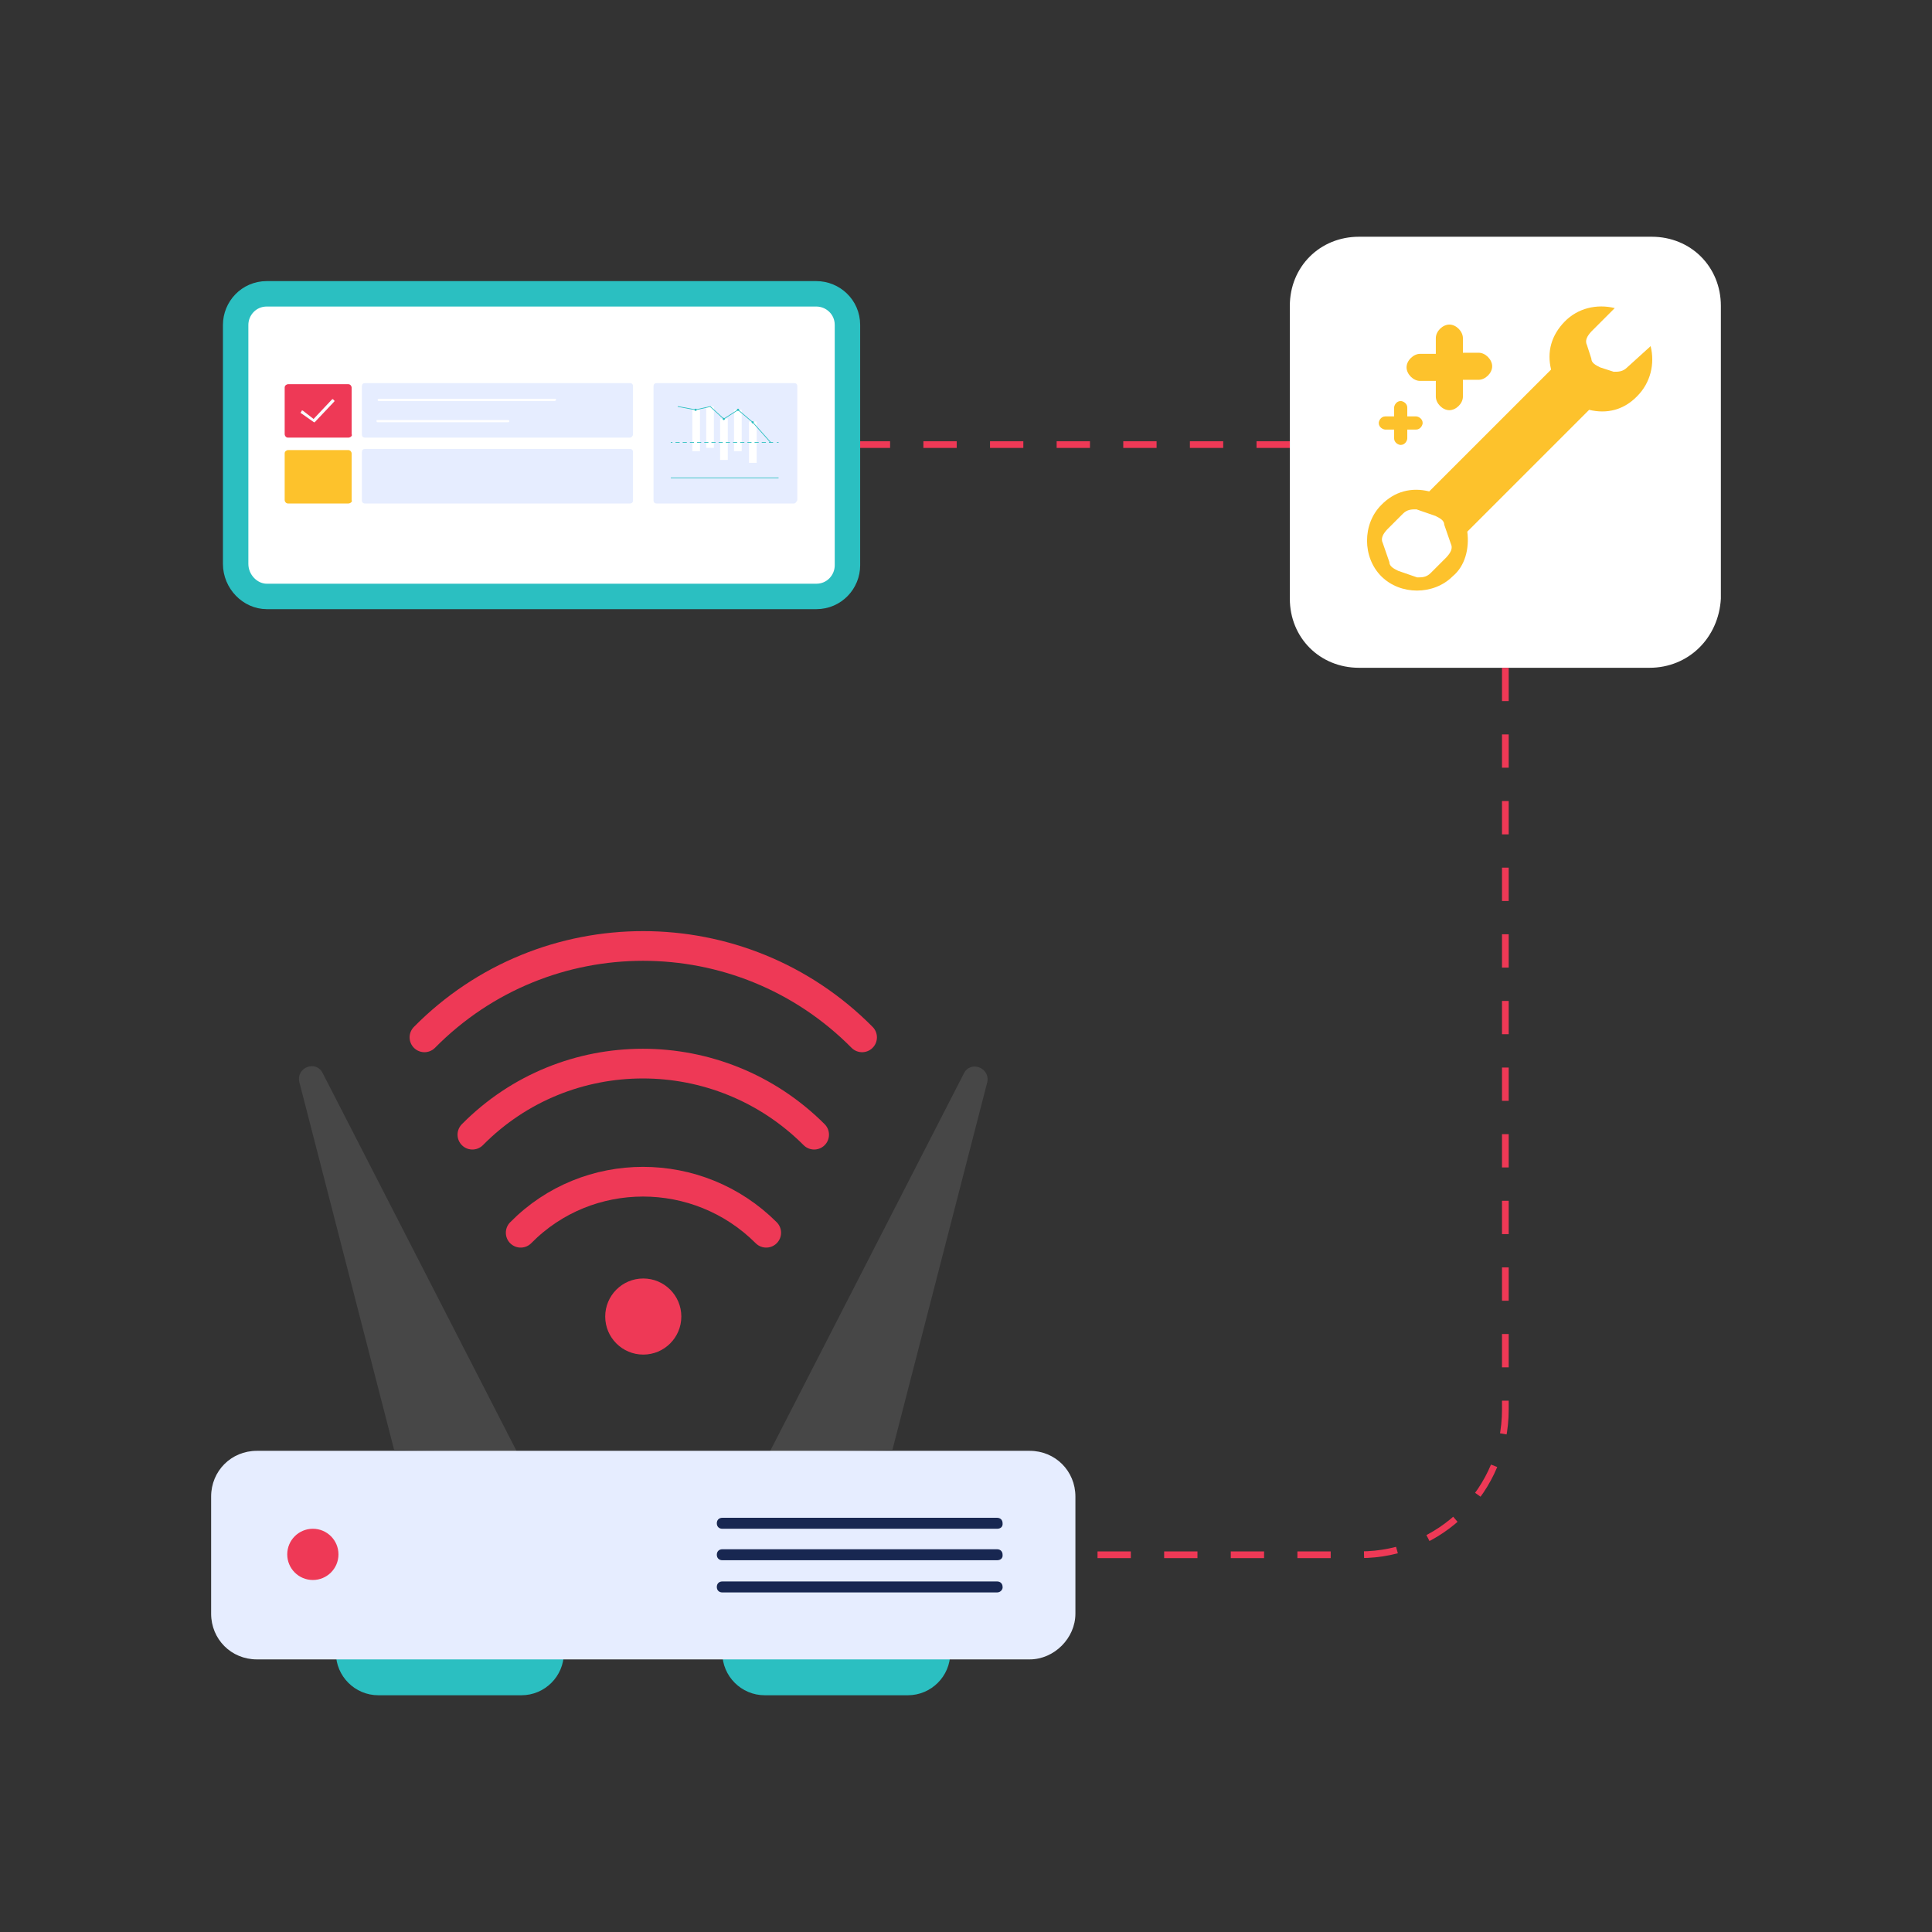 <?xml version="1.0" encoding="UTF-8"?> <!-- Generator: Adobe Illustrator 26.0.1, SVG Export Plug-In . SVG Version: 6.00 Build 0) --> <svg xmlns="http://www.w3.org/2000/svg" xmlns:xlink="http://www.w3.org/1999/xlink" version="1.1" id="Layer_1" x="0px" y="0px" viewBox="0 0 528 528" style="enable-background:new 0 0 528 528;" xml:space="preserve"><rect x="0" y="0" width="528" height="528" fill="#333333" stroke="none"/> <style type="text/css"> .st0{fill:#2BBFC1;} .st1{fill:#E6EDFF;} .st2{opacity:0.1;fill:#FFFFFF;enable-background:new ;} .st3{fill:#EE3956;} .st4{fill:#182751;} .st5{fill:none;stroke:#EE3956;stroke-width:8.115;stroke-linecap:round;stroke-miterlimit:10;} .st6{fill:#FFFFFF;} .st7{fill:#FDC22C;} .st8{fill:none;stroke:#EE3956;stroke-width:1.831;stroke-miterlimit:10;stroke-dasharray:9.104,9.104;} .st9{fill:#FFFFFF;stroke:#2BBFC1;stroke-width:6.95;stroke-miterlimit:10;} .st10{fill:#FAFCFE;} .st11{fill:none;stroke:#2BBFC1;stroke-width:0.191;stroke-linecap:round;stroke-miterlimit:10;} .st12{fill:none;stroke:#2BBFC1;stroke-width:0.191;stroke-linecap:round;stroke-miterlimit:10;stroke-dasharray:0.982,0.982;} </style> <g> <g> <g> <g> <path class="st0" d="M142.5,463.3h-39.1c-6.4,0-11.6-5.2-11.6-11.6v-18.9c0-6.4,5.2-11.6,11.6-11.6h39.1 c6.4,0,11.6,5.2,11.6,11.6v18.9C154.1,458.1,148.9,463.3,142.5,463.3z"></path> <path class="st0" d="M248.1,463.3h-39.1c-6.4,0-11.6-5.2-11.6-11.6v-18.9c0-6.4,5.2-11.6,11.6-11.6h39.1 c6.4,0,11.6,5.2,11.6,11.6v18.9C259.7,458.1,254.5,463.3,248.1,463.3z"></path> </g> <path class="st1" d="M281.4,453.5H70.2c-7,0-12.5-5.5-12.5-12.5v-32c0-7,5.5-12.5,12.5-12.5h211.2c7,0,12.5,5.5,12.5,12.5v32 C293.9,447.7,288.1,453.5,281.4,453.5z"></path> <g> <path class="st2" d="M107.7,396.2L81.8,295.7c-0.9-4,4.6-6.1,6.4-2.4l53.1,103.5L107.7,396.2z"></path> <path class="st2" d="M243.9,396.2l25.9-100.4c0.9-4-4.6-6.1-6.4-2.4l-53.1,103.5L243.9,396.2z"></path> </g> </g> <g> <circle class="st3" cx="85.5" cy="424.8" r="7"></circle> <g> <path class="st4" d="M272.5,426.4h-75.1c-0.9,0-1.5-0.6-1.5-1.5l0,0c0-0.9,0.6-1.5,1.5-1.5h75.1c0.9,0,1.5,0.6,1.5,1.5l0,0 C274.1,425.8,273.5,426.4,272.5,426.4z"></path> <path class="st4" d="M272.5,417.8h-75.1c-0.9,0-1.5-0.6-1.5-1.5l0,0c0-0.9,0.6-1.5,1.5-1.5h75.1c0.9,0,1.5,0.6,1.5,1.5l0,0 C274.1,417.2,273.5,417.8,272.5,417.8z"></path> <path class="st4" d="M272.5,435.2h-75.1c-0.9,0-1.5-0.6-1.5-1.5l0,0c0-0.9,0.6-1.5,1.5-1.5h75.1c0.9,0,1.5,0.6,1.5,1.5l0,0 C274.1,434.3,273.5,435.2,272.5,435.2z"></path> </g> </g> <g> <g> <path class="st5" d="M235.6,283.5c-33-33.3-86.7-33.3-119.6,0"></path> <path class="st5" d="M222.5,310.1c-25.9-25.9-67.8-25.9-93.4,0"></path> <path class="st5" d="M209.4,336.9c-18.6-18.6-48.8-18.6-67.1,0"></path> </g> <circle class="st3" cx="175.8" cy="359.8" r="10.4"></circle> </g> </g> <g> <g> <path class="st6" d="M450.8,182.5h-79.4c-10.7,0-18.9-8.2-18.9-18.9v-80c0-10.7,8.2-18.9,18.9-18.9h80c10.7,0,18.9,8.2,18.9,18.9 v80C469.7,174.3,461.5,182.5,450.8,182.5z"></path> </g> <g> <path class="st7" d="M401,145.3l33.3-33.3c4.9,1.2,9.5,0,13.1-3.7c3.7-3.7,4.9-8.9,3.7-13.7l-6.4,5.8c-1.2,1.2-2.4,1.2-3.7,1.2 l-3.7-1.2c-1.2-0.6-2.4-1.2-2.4-2.4l-1.2-3.7c-0.6-1.2,0-2.4,1.2-3.7l6.4-6.4c-4.9-1.2-10.1,0-13.7,3.7s-4.9,8.2-3.7,13.1 l-33.3,33.3c-4.9-1.2-9.5,0-13.1,3.7c-5.2,5.2-5.2,14.3,0,19.5c5.2,5.2,14.3,5.2,19.5,0C400.4,154.7,401.6,149.9,401,145.3z M391,156.6c-1.2,1.2-2.4,1.2-3.7,1.2l-5.2-1.8c-1.2-0.6-2.4-1.2-2.4-2.4l-1.8-5.2c-0.6-1.2,0-2.4,1.2-3.7l4.3-4.3 c1.2-1.2,2.4-1.2,3.7-1.2l5.2,1.8c1.2,0.6,2.4,1.2,2.4,2.4l1.8,5.2c0.6,1.2,0,2.4-1.2,3.7L391,156.6z"></path> <path class="st7" d="M399.8,96.7v-4.3c0-1.8-1.8-3.7-3.7-3.7c-1.8,0-3.7,1.8-3.7,3.7v4.3h-4.3c-1.8,0-3.7,1.8-3.7,3.7 c0,1.8,1.8,3.7,3.7,3.7h4.3v4.3c0,1.8,1.8,3.7,3.7,3.7c1.8,0,3.7-1.8,3.7-3.7v-4.6h4.3c1.8,0,3.7-1.8,3.7-3.7 c0-1.8-1.8-3.7-3.7-3.7h-4.3V96.7z"></path> <path class="st7" d="M384.6,113.8v-2.4c0-1.2-1.2-1.8-1.8-1.8c-1.2,0-1.8,1.2-1.8,1.8v2.4h-2.4c-1.2,0-1.8,1.2-1.8,1.8 c0,1.2,1.2,1.8,1.8,1.8h2.4v2.4c0,1.2,1.2,1.8,1.8,1.8c1.2,0,1.8-1.2,1.8-1.8v-2.4h2.4c1.2,0,1.8-1.2,1.8-1.8 c0-1.2-1.2-1.8-1.8-1.8H384.6z"></path> </g> </g> <path class="st8" d="M411.4,182.5v202.7c0,22-17.7,39.7-39.7,39.7h-77.8"></path> <line class="st8" x1="352.5" y1="121.5" x2="232.9" y2="121.5"></line> <path class="st9" d="M72.9,163h150.2c4.9,0,8.5-4,8.5-8.5V88.8c0-4.9-4-8.5-8.5-8.5H72.9c-4.9,0-8.5,4-8.5,8.5v65.3 C64.4,159,68.4,163,72.9,163z"></path> <g> <path class="st6" d="M156,129.4h-48.2c-0.3,0-0.3-0.3-0.3-0.3c0-0.3,0.3-0.3,0.3-0.3H156c0.3,0,0.3,0.3,0.3,0.3 C156.3,129.1,156.3,129.4,156,129.4z"></path> <path class="st6" d="M143.1,135.2h-35.4c-0.3,0-0.3-0.3-0.3-0.3c0-0.3,0-0.3,0.3-0.3h35.7c0.3,0,0.3,0.3,0.3,0.3 C143.4,134.9,143.4,135.2,143.1,135.2z"></path> </g> <g> <g> <path class="st7" d="M95.2,137.6H78.7c-0.6,0-0.9-0.6-0.9-0.9v-12.8c0-0.6,0.6-0.9,0.9-0.9h16.5c0.6,0,0.9,0.6,0.9,0.9v12.8 C96.4,137,95.8,137.6,95.2,137.6z"></path> </g> <path class="st1" d="M172.1,119.6H99.8c-0.6,0-0.9-0.3-0.9-0.9v-13.1c0-0.6,0.3-0.9,0.9-0.9h72.3c0.6,0,0.9,0.3,0.9,0.9v13.1 C173,119,172.7,119.6,172.1,119.6z"></path> <path class="st1" d="M172.1,137.6H99.8c-0.6,0-0.9-0.3-0.9-0.9v-13.1c0-0.6,0.3-0.9,0.9-0.9h72.3c0.6,0,0.9,0.3,0.9,0.9v13.1 C173,137.3,172.7,137.6,172.1,137.6z"></path> <path class="st3" d="M95.2,119.6H78.7c-0.6,0-0.9-0.6-0.9-0.9v-12.8c0-0.6,0.6-0.9,0.9-0.9h16.5c0.6,0,0.9,0.6,0.9,0.9v12.8 C96.4,119,95.8,119.6,95.2,119.6z"></path> <g> <path class="st6" d="M151.7,109.6h-48.2c-0.3,0-0.3-0.3-0.3-0.3c0-0.3,0.3-0.3,0.3-0.3h48.2c0.3,0,0.3,0.3,0.3,0.3 C152,109.3,151.7,109.6,151.7,109.6z"></path> <path class="st6" d="M138.9,115.4h-35.7c-0.3,0-0.3-0.3-0.3-0.3c0-0.3,0-0.3,0.3-0.3h35.7c0.3,0,0.3,0.3,0.3,0.3 C139.2,115.4,138.9,115.4,138.9,115.4z"></path> </g> <g> <path class="st10" d="M85.8,115.4L85.8,115.4l-3.4-2.4c-0.3,0-0.3-0.3,0-0.6c0-0.3,0.3-0.3,0.6,0l2.7,2.1l4.9-5.2 c0.3-0.3,0.3-0.3,0.6,0c0.3,0.3,0.3,0.3,0,0.6l-5.2,5.5H85.8z"></path> </g> </g> <g> <g> <g> <g> <path class="st1" d="M217,137.6h-37.5c-0.6,0-0.9-0.3-0.9-0.9v-31.1c0-0.6,0.3-0.9,0.9-0.9H217c0.6,0,0.9,0.3,0.9,0.9v31.1 C217.6,137.3,217.3,137.6,217,137.6z"></path> </g> </g> </g> <g> <rect x="204.7" y="115.2" class="st6" width="2.1" height="11.3"></rect> <rect x="200.6" y="112" class="st6" width="2.1" height="11.3"></rect> <rect x="196.8" y="114.4" class="st6" width="2.1" height="11.3"></rect> <rect x="193" y="111.1" class="st6" width="2.1" height="11.3"></rect> <rect x="189.2" y="112" class="st6" width="2.1" height="11.3"></rect> <line class="st11" x1="212.7" y1="130.6" x2="183.4" y2="130.6"></line> <g> <g> <line class="st11" x1="212.7" y1="120.9" x2="212.4" y2="120.9"></line> <line class="st12" x1="211.2" y1="120.9" x2="184.3" y2="120.9"></line> <line class="st11" x1="183.7" y1="120.9" x2="183.4" y2="120.9"></line> </g> </g> <polyline class="st11" points="210.6,120.9 205.7,115.4 201.7,112 197.8,114.5 194.1,111.1 190.1,112 185.3,111.1 "></polyline> <circle class="st0" cx="205.7" cy="115.4" r="0.3"></circle> <circle class="st0" cx="201.7" cy="112" r="0.3"></circle> <circle class="st0" cx="197.8" cy="114.5" r="0.3"></circle> <circle class="st0" cx="190.1" cy="112" r="0.3"></circle> </g> </g> </g> </svg> 